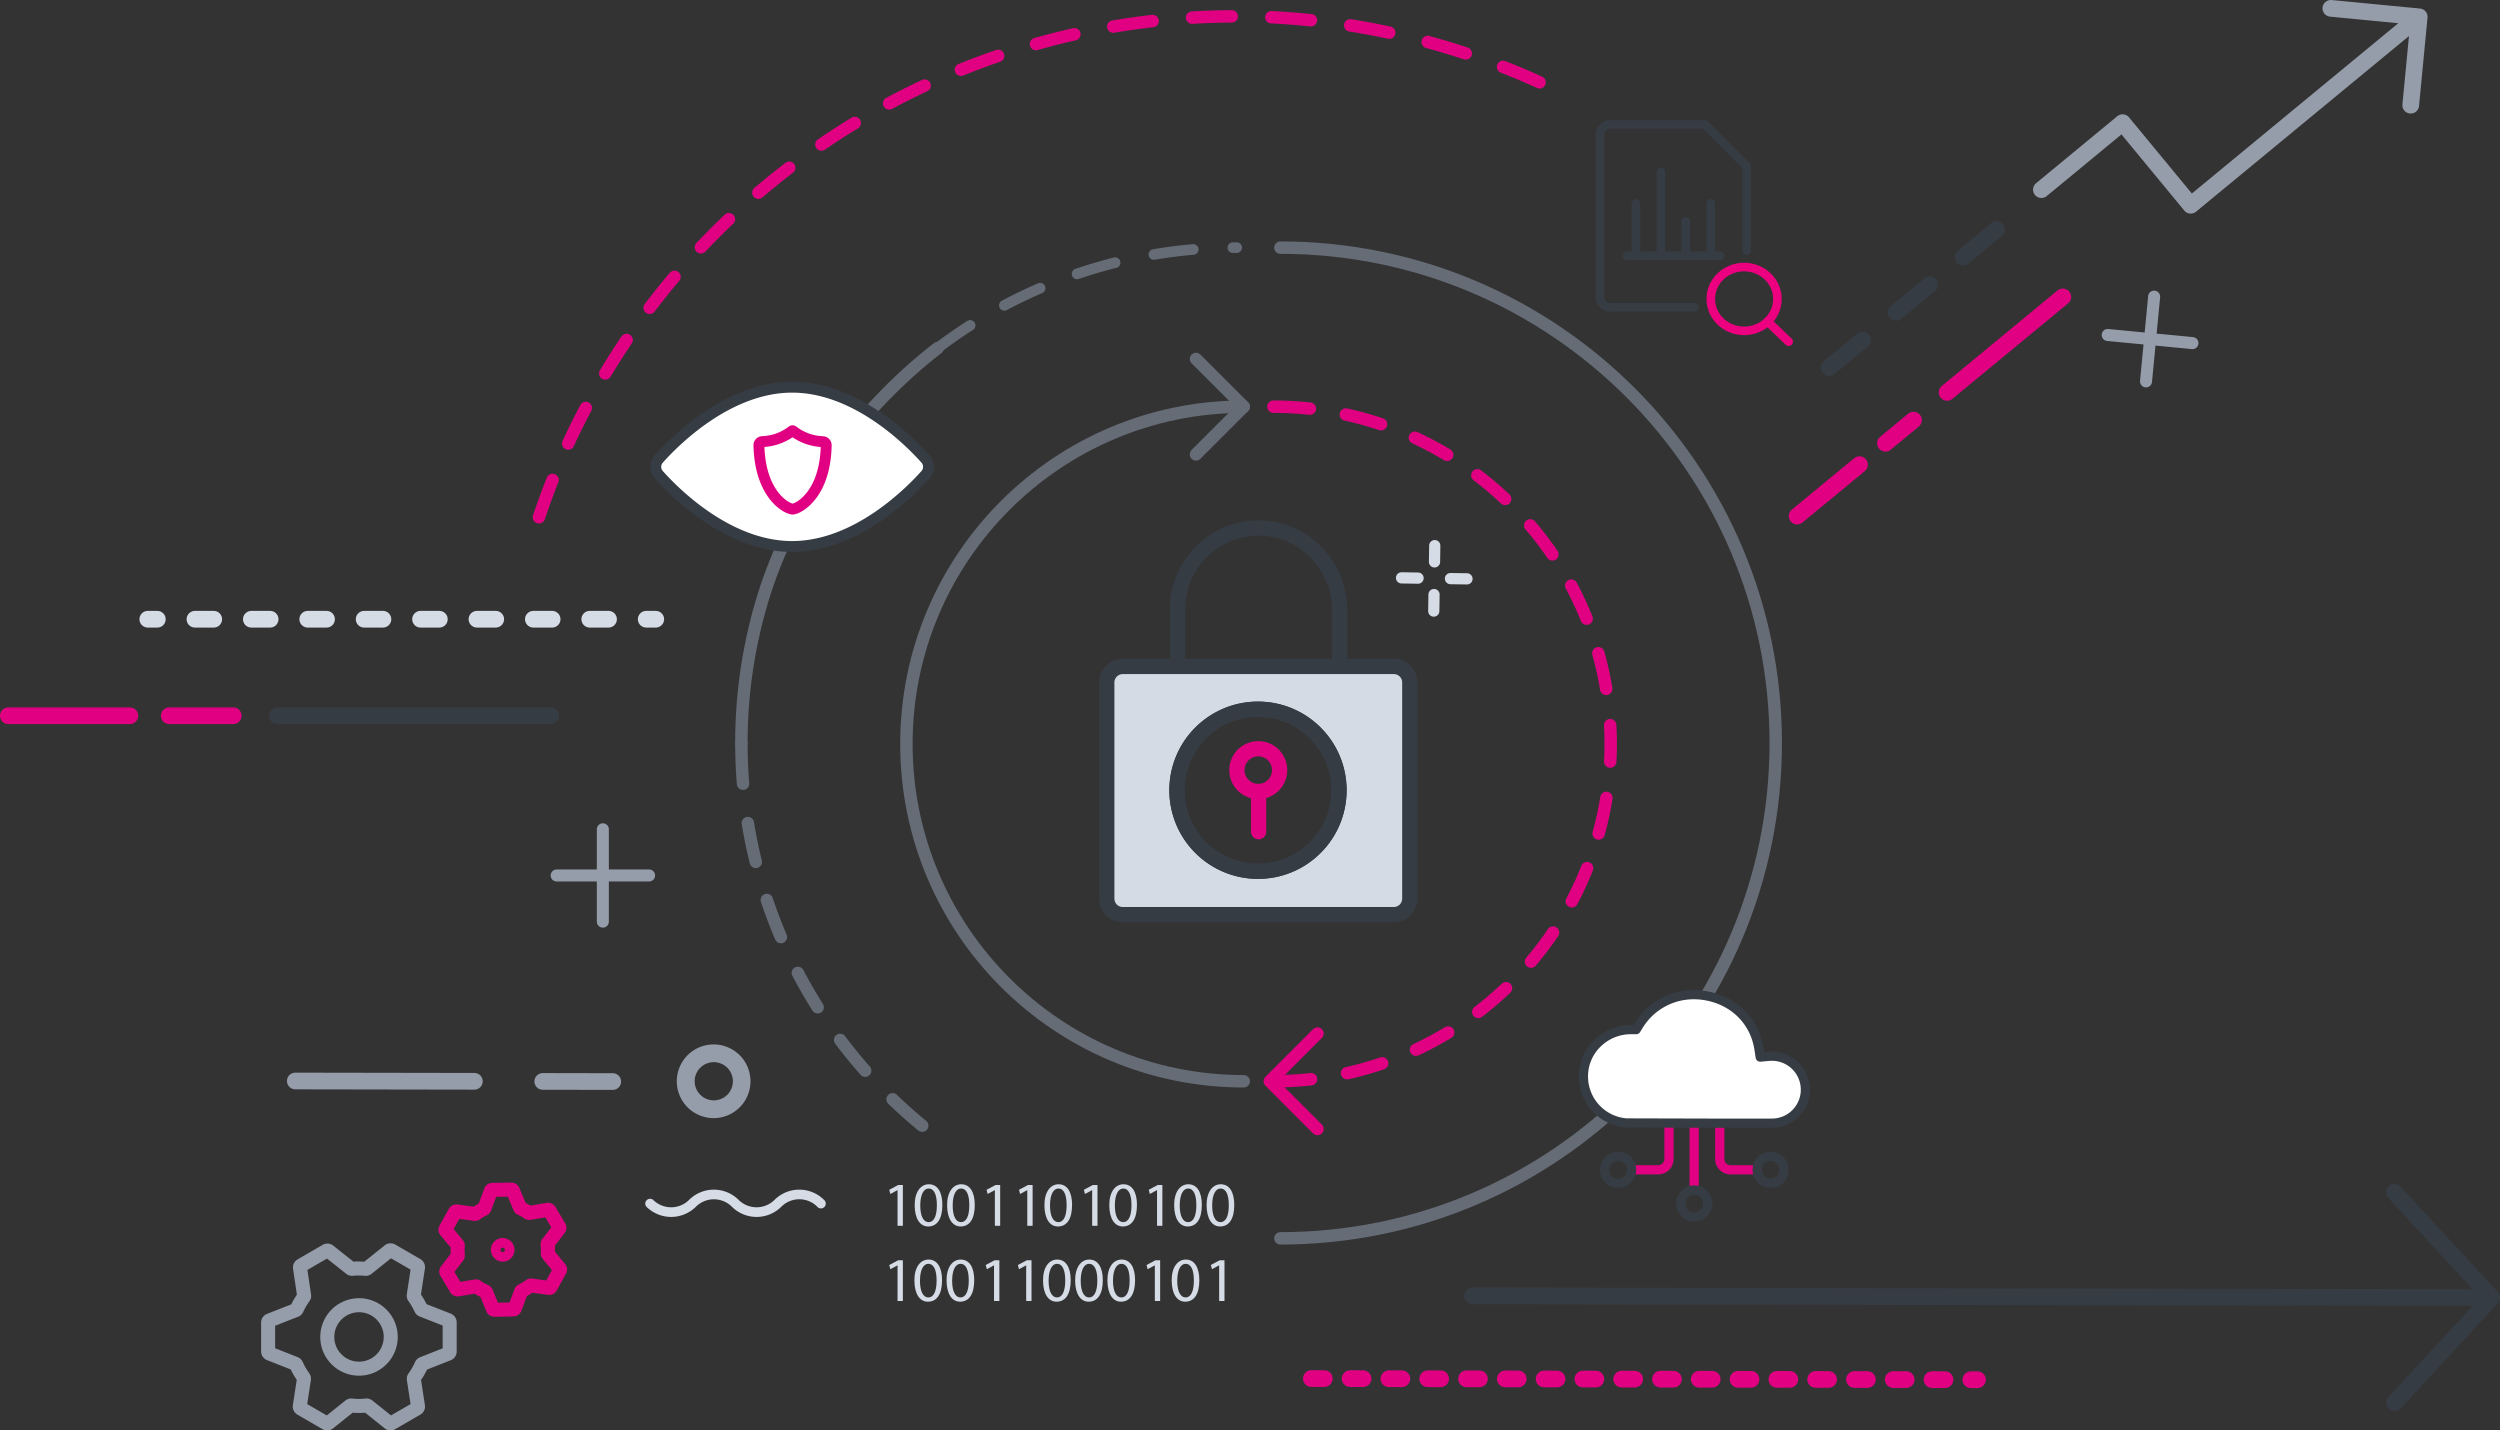 <svg id="Layer_1" data-name="Layer 1" xmlns="http://www.w3.org/2000/svg" viewBox="0 0 1471.19 841.79"><rect x="0" y="0" width="1471.19" height="841.79" fill="#333333" stroke="none"/><defs><style>.cls-1,.cls-10,.cls-11,.cls-13,.cls-14,.cls-16,.cls-17,.cls-19,.cls-2,.cls-20,.cls-21,.cls-22,.cls-23,.cls-24,.cls-25,.cls-26,.cls-27,.cls-28,.cls-29,.cls-3,.cls-30,.cls-31,.cls-4,.cls-5,.cls-8{fill:none;}.cls-1,.cls-11,.cls-14,.cls-15,.cls-16,.cls-19,.cls-2,.cls-23,.cls-26,.cls-29{stroke:#e20082;}.cls-1,.cls-12,.cls-13,.cls-14,.cls-15,.cls-16,.cls-17,.cls-18,.cls-19,.cls-2,.cls-20,.cls-21,.cls-22,.cls-23,.cls-24,.cls-25,.cls-26,.cls-27,.cls-28,.cls-29,.cls-3,.cls-30,.cls-31,.cls-4,.cls-5{stroke-linecap:round;stroke-linejoin:round;}.cls-1,.cls-2,.cls-3,.cls-5{stroke-width:7.31px;}.cls-1{stroke-dasharray:21.48 21.48;}.cls-3,.cls-4,.cls-5{stroke:#656c76;}.cls-4{stroke-width:6.25px;}.cls-4,.cls-5{stroke-dasharray:23.34 23.34;}.cls-6{fill:#d5dce5;}.cls-7{fill:#969daa;}.cls-27,.cls-28,.cls-30,.cls-8{stroke:#969daa;}.cls-10,.cls-11,.cls-8{stroke-miterlimit:10;}.cls-8{stroke-width:3.65px;}.cls-18,.cls-9{fill:#fff;}.cls-10,.cls-12,.cls-13,.cls-17,.cls-18,.cls-20,.cls-22,.cls-31{stroke:#363c44;}.cls-10,.cls-11{stroke-width:6.41px;}.cls-12,.cls-15{fill:#d4dbe4;}.cls-12,.cls-13,.cls-14,.cls-15{stroke-width:8.98px;}.cls-16,.cls-17,.cls-18{stroke-width:5.42px;}.cls-19{stroke-width:7.31px;stroke-dasharray:23.34 23.34;}.cls-20,.cls-21{stroke-width:5.05px;}.cls-21{stroke:#ed0080;}.cls-22,.cls-23,.cls-24,.cls-25,.cls-26,.cls-27,.cls-31{stroke-width:9.82px;}.cls-24,.cls-25{stroke:#d5dce5;}.cls-25{stroke-dasharray:11.06 22.13;}.cls-26{stroke-dasharray:7.61 15.22;}.cls-28,.cls-29{stroke-width:8.25px;}.cls-30{stroke-width:7.07px;}.cls-31{stroke-dasharray:25.54 25.54;}</style></defs><g id="Security"><path class="cls-1" d="M782.41,297.41C892,297.41,980.9,386.28,980.9,495.9S892,694.4,782.41,694.4" transform="translate(-33.03 -58.09)"/><polyline class="cls-2" points="775.32 664.39 747.24 636.3 775.32 608.22"/><path class="cls-3" d="M764.93,694.4c-109.63,0-198.5-88.87-198.5-198.49s88.87-198.5,198.5-198.5" transform="translate(-33.03 -58.09)"/><polyline class="cls-3" points="703.81 211.23 731.9 239.31 703.81 267.4"/><path class="cls-3" d="M786.5,203.81c161,0,291.51,130.52,291.51,291.51S947.5,786.82,786.5,786.82" transform="translate(-33.03 -58.09)"/><path class="cls-4" d="M584.81,262.94a290.21,290.21,0,0,1,176-59.13" transform="translate(-33.03 -58.09)"/><path class="cls-5" d="M575.73,720.52a290.92,290.92,0,0,1-106.4-225.2" transform="translate(-33.03 -58.09)"/><path class="cls-3" d="M469.33,495.32a291.58,291.58,0,0,1,13.1-86.68c4.48-14.4,20.13-60.2,60.29-106a304.07,304.07,0,0,1,42.09-39.68" transform="translate(-33.03 -58.09)"/><path class="cls-6" d="M874.05,379.14l-.15,9.72a3.31,3.31,0,0,0,6.61.1l.14-9.72a3.3,3.3,0,0,0-6.6-.1" transform="translate(-33.03 -58.09)"/><path class="cls-6" d="M867.58,395l-9.72-.15a3.3,3.3,0,0,0-.1,6.6l9.72.15a3.3,3.3,0,1,0,.1-6.6" transform="translate(-33.03 -58.09)"/><path class="cls-6" d="M880.07,417.74l.15-9.71a3.3,3.3,0,0,0-6.6-.1l-.15,9.72a3.3,3.3,0,1,0,6.6.09" transform="translate(-33.03 -58.09)"/><path class="cls-6" d="M886.55,401.89l9.71.14a3.3,3.3,0,1,0,.11-6.6l-9.72-.14a3.3,3.3,0,0,0-.1,6.6" transform="translate(-33.03 -58.09)"/><path class="cls-6" d="M413.41,768.2a20.66,20.66,0,0,0,29.16,0,15,15,0,0,1,21.13,0,20.65,20.65,0,0,0,29.15,0,14.93,14.93,0,0,1,21.11,0,2.84,2.84,0,1,0,4-4,20.61,20.61,0,0,0-29.15,0,15,15,0,0,1-21.12,0,20.64,20.64,0,0,0-29.16,0,15,15,0,0,1-21.12,0,2.84,2.84,0,0,0-4,4" transform="translate(-33.03 -58.09)"/><path class="cls-7" d="M440,694.4A13.07,13.07,0,1,1,453,707.46,13.09,13.09,0,0,1,440,694.4M453,714.26a19.86,19.86,0,1,0-19.87-19.86A19.88,19.88,0,0,0,453,714.26" transform="translate(-33.03 -58.09)"/><path class="cls-8" d="M440,694.4A13.07,13.07,0,1,1,453,707.46,13.09,13.09,0,0,1,440,694.4ZM453,714.26a19.86,19.86,0,1,0-19.87-19.86A19.88,19.88,0,0,0,453,714.26Z" transform="translate(-33.03 -58.09)"/><polygon class="cls-6" points="528.19 700.38 528.11 700.38 523.94 702.63 523.31 700.15 528.56 697.35 531.32 697.35 531.32 721.34 528.19 721.34 528.19 700.38"/><path class="cls-6" d="M587.58,767.18c0,8.16-3,12.66-8.35,12.66-4.68,0-7.86-4.39-7.93-12.33S574.77,755,579.64,755c5.06,0,7.94,4.5,7.94,12.14m-13,.37c0,6.24,1.92,9.78,4.87,9.78,3.32,0,4.91-3.88,4.91-10,0-5.91-1.51-9.78-4.88-9.78-2.84,0-4.9,3.47-4.9,10" transform="translate(-33.03 -58.09)"/><path class="cls-6" d="M606.66,767.18c0,8.16-3,12.66-8.34,12.66-4.68,0-7.86-4.39-7.94-12.33S593.86,755,598.73,755c5,0,7.93,4.5,7.93,12.14m-13,.37c0,6.24,1.91,9.78,4.87,9.78,3.32,0,4.91-3.88,4.91-10,0-5.91-1.52-9.78-4.88-9.78-2.84,0-4.9,3.47-4.9,10" transform="translate(-33.03 -58.09)"/><polygon class="cls-6" points="585.45 700.38 585.37 700.38 581.2 702.63 580.58 700.15 585.82 697.35 588.58 697.35 588.58 721.34 585.45 721.34 585.45 700.38"/><polygon class="cls-6" points="604.53 700.38 604.46 700.38 600.29 702.63 599.66 700.15 604.91 697.35 607.67 697.35 607.67 721.34 604.53 721.34 604.53 700.38"/><path class="cls-6" d="M663.92,767.18c0,8.16-3,12.66-8.34,12.66-4.68,0-7.86-4.39-7.93-12.33S651.12,755,656,755c5,0,7.93,4.5,7.93,12.14m-13,.37c0,6.24,1.92,9.78,4.87,9.78,3.32,0,4.91-3.88,4.91-10,0-5.91-1.51-9.78-4.87-9.78-2.85,0-4.91,3.47-4.91,10" transform="translate(-33.03 -58.09)"/><polygon class="cls-6" points="642.71 700.38 642.64 700.38 638.47 702.63 637.84 700.15 643.09 697.35 645.85 697.35 645.85 721.34 642.71 721.34 642.71 700.38"/><path class="cls-6" d="M702.1,767.18c0,8.16-3,12.66-8.34,12.66-4.69,0-7.86-4.39-7.94-12.33S689.3,755,694.17,755c5.05,0,7.93,4.5,7.93,12.14m-13,.37c0,6.24,1.92,9.78,4.87,9.78,3.32,0,4.91-3.88,4.91-10,0-5.91-1.51-9.78-4.87-9.78-2.84,0-4.91,3.47-4.91,10" transform="translate(-33.03 -58.09)"/><polygon class="cls-6" points="680.89 700.38 680.81 700.38 676.64 702.63 676.02 700.15 681.26 697.35 684.02 697.35 684.02 721.34 680.89 721.34 680.89 700.38"/><path class="cls-6" d="M740.27,767.18c0,8.16-3,12.66-8.34,12.66-4.68,0-7.86-4.39-7.94-12.33S727.47,755,732.34,755c5.06,0,7.93,4.5,7.93,12.14m-13,.37c0,6.24,1.91,9.78,4.87,9.78,3.32,0,4.91-3.88,4.91-10,0-5.91-1.51-9.78-4.87-9.78-2.85,0-4.91,3.47-4.91,10" transform="translate(-33.03 -58.09)"/><path class="cls-6" d="M759.36,767.18c0,8.16-3,12.66-8.34,12.66-4.69,0-7.86-4.39-7.94-12.33S746.56,755,751.43,755c5.05,0,7.93,4.5,7.93,12.14m-13,.37c0,6.24,1.92,9.78,4.87,9.78,3.33,0,4.92-3.88,4.92-10,0-5.91-1.52-9.78-4.88-9.78-2.84,0-4.91,3.47-4.91,10" transform="translate(-33.03 -58.09)"/><polygon class="cls-6" points="528.19 744.64 528.11 744.64 523.94 746.9 523.31 744.42 528.56 741.62 531.32 741.62 531.32 765.61 528.19 765.61 528.19 744.64"/><path class="cls-6" d="M587.41,811.45c0,8.16-3,12.66-8.34,12.66-4.69,0-7.86-4.39-7.94-12.33s3.48-12.47,8.35-12.47c5,0,7.93,4.5,7.93,12.14m-13,.37c0,6.24,1.92,9.78,4.88,9.78,3.32,0,4.91-3.87,4.91-10,0-5.91-1.52-9.78-4.88-9.78-2.84,0-4.91,3.47-4.91,10" transform="translate(-33.03 -58.09)"/><path class="cls-6" d="M606.34,811.45c0,8.16-3,12.66-8.35,12.66-4.68,0-7.85-4.39-7.93-12.33s3.47-12.47,8.34-12.47c5.06,0,7.94,4.5,7.94,12.14m-13,.37c0,6.24,1.92,9.78,4.87,9.78,3.32,0,4.91-3.87,4.91-10,0-5.91-1.51-9.78-4.87-9.78-2.84,0-4.91,3.47-4.91,10" transform="translate(-33.03 -58.09)"/><polygon class="cls-6" points="584.96 744.64 584.88 744.64 580.72 746.9 580.09 744.42 585.33 741.62 588.1 741.62 588.1 765.61 584.96 765.61 584.96 744.64"/><polygon class="cls-6" points="603.88 744.64 603.81 744.64 599.64 746.9 599.01 744.42 604.26 741.62 607.02 741.62 607.02 765.61 603.88 765.61 603.88 744.64"/><path class="cls-6" d="M663.11,811.45c0,8.16-3,12.66-8.34,12.66-4.69,0-7.86-4.39-7.94-12.33s3.48-12.47,8.35-12.47c5.05,0,7.93,4.5,7.93,12.14m-13,.37c0,6.24,1.92,9.78,4.88,9.78,3.32,0,4.91-3.87,4.91-10,0-5.91-1.52-9.78-4.87-9.78-2.85,0-4.92,3.47-4.92,10" transform="translate(-33.03 -58.09)"/><path class="cls-6" d="M682,811.45c0,8.16-3,12.66-8.34,12.66-4.69,0-7.87-4.39-7.94-12.33s3.47-12.47,8.35-12.47c5,0,7.93,4.5,7.93,12.14m-13,.37c0,6.24,1.92,9.78,4.87,9.78,3.32,0,4.91-3.87,4.91-10,0-5.91-1.51-9.78-4.87-9.78-2.85,0-4.91,3.47-4.91,10" transform="translate(-33.03 -58.09)"/><path class="cls-6" d="M701,811.45c0,8.16-3,12.66-8.34,12.66-4.69,0-7.86-4.39-7.94-12.33s3.48-12.47,8.35-12.47c5.05,0,7.93,4.5,7.93,12.14m-13,.37c0,6.24,1.92,9.78,4.88,9.78,3.32,0,4.91-3.87,4.91-10,0-5.91-1.51-9.78-4.88-9.78-2.84,0-4.91,3.47-4.91,10" transform="translate(-33.03 -58.09)"/><polygon class="cls-6" points="679.59 744.64 679.51 744.64 675.35 746.9 674.72 744.42 679.96 741.62 682.72 741.62 682.72 765.61 679.59 765.61 679.59 744.64"/><path class="cls-6" d="M738.81,811.45c0,8.16-3,12.66-8.34,12.66-4.68,0-7.86-4.39-7.94-12.33s3.48-12.47,8.35-12.47c5,0,7.93,4.5,7.93,12.14m-13,.37c0,6.24,1.91,9.78,4.87,9.78,3.32,0,4.91-3.87,4.91-10,0-5.91-1.52-9.78-4.88-9.78-2.84,0-4.9,3.47-4.9,10" transform="translate(-33.03 -58.09)"/><polygon class="cls-6" points="717.44 744.64 717.36 744.64 713.2 746.9 712.57 744.42 717.81 741.62 720.58 741.62 720.58 765.61 717.44 765.61 717.44 744.64"/><path class="cls-9" d="M499.19,379.69c-38,0-69.73-32.4-78.55-42.33a6.92,6.92,0,0,1,0-9.09c8.82-9.93,40.58-42.33,78.55-42.33s69.72,32.4,78.55,42.33a6.94,6.94,0,0,1,0,9.09c-8.83,9.93-40.59,42.33-78.55,42.33" transform="translate(-33.03 -58.09)"/><path class="cls-10" d="M499.19,379.69c-38,0-69.73-32.4-78.55-42.33a6.92,6.92,0,0,1,0-9.09c8.82-9.93,40.58-42.33,78.55-42.33s69.72,32.4,78.55,42.33a6.94,6.94,0,0,1,0,9.09C568.91,347.29,537.15,379.69,499.19,379.69Z" transform="translate(-33.03 -58.09)"/><path class="cls-11" d="M499.45,357.67c-1.48,0-6.27-1.94-10.81-7.68-3.92-5-8.66-14.16-9-29.83a2.08,2.08,0,0,1,1.91-2.19,30.34,30.34,0,0,0,17.55-6.28.46.46,0,0,1,.62,0A30.43,30.43,0,0,0,517.32,318a2.09,2.09,0,0,1,1.91,2.19c-.3,15.67-5,24.87-9,29.83C505.73,355.73,500.94,357.67,499.45,357.67Z" transform="translate(-33.03 -58.09)"/><path class="cls-12" d="M853.26,450.29H693.75a9.41,9.41,0,0,0-9.41,9.41V586.92a9.41,9.41,0,0,0,9.41,9.41H853.26a9.41,9.41,0,0,0,9.41-9.41V459.7A9.41,9.41,0,0,0,853.26,450.29ZM773.32,570.8A47.68,47.68,0,1,1,821,523.12,47.67,47.67,0,0,1,773.32,570.8Z" transform="translate(-33.03 -58.09)"/><path class="cls-13" d="M821.37,450.1v-33c0-27.24-22.54-49.39-49.76-48.22A47.69,47.69,0,0,0,726,416.49V450.1" transform="translate(-33.03 -58.09)"/><circle class="cls-13" cx="740.29" cy="465.03" r="47.68"/><circle class="cls-14" cx="740.47" cy="453.2" r="12.58"/><line class="cls-15" x1="740.66" y1="489.43" x2="740.66" y2="465.78"/><path class="cls-16" d="M1015.19,722.22v17.92a6.34,6.34,0,0,1-6.33,6.34H993.17" transform="translate(-33.03 -58.09)"/><path class="cls-16" d="M1045.07,722.22v17.92a6.33,6.33,0,0,0,6.33,6.34h15.68" transform="translate(-33.03 -58.09)"/><line class="cls-16" x1="996.98" y1="699.84" x2="996.98" y2="664.12"/><path class="cls-17" d="M985.28,738.63a7.92,7.92,0,1,0,1.76.2A8.05,8.05,0,0,0,985.28,738.63Z" transform="translate(-33.03 -58.09)"/><path class="cls-17" d="M1075,738.63a7.91,7.91,0,1,0,1.77.2A8.14,8.14,0,0,0,1075,738.63Z" transform="translate(-33.03 -58.09)"/><path class="cls-17" d="M1030.07,758.39a7.92,7.92,0,1,0,1.77.2A8.07,8.07,0,0,0,1030.07,758.39Z" transform="translate(-33.03 -58.09)"/><path class="cls-18" d="M1075.32,719.07h-29L990,718.92a27.44,27.44,0,0,1-25.16-27.38,27.13,27.13,0,0,1,8.39-19.66A28.11,28.11,0,0,1,993.06,664h2.82l1.47-2.39a37.89,37.89,0,0,1,32.46-18.18,40.15,40.15,0,0,1,8.47.9c16,3.38,27.46,15.3,29.87,31.11l.73,4.73,4.76-.45c.59,0,1.14-.08,1.67-.08a19.71,19.71,0,1,1,0,39.41Z" transform="translate(-33.03 -58.09)"/><path class="cls-19" d="M350.19,362.47C409.13,186.83,574.73,67.72,760,67.72a432.22,432.22,0,0,1,199.3,48.69" transform="translate(-33.03 -58.09)"/><g id="Icon_compliance-reporting_rgb"><path class="cls-20" d="M1060.89,205.63V155.85l-24.53-24.52H980.59a6,6,0,0,0-6,6v95.6a6,6,0,0,0,6,6h49.62" transform="translate(-33.03 -58.09)"/><line class="cls-20" x1="957.23" y1="150.53" x2="1012.22" y2="150.53"/><line class="cls-20" x1="962.7" y1="119.67" x2="962.7" y2="148.61"/><line class="cls-20" x1="977.39" y1="101.15" x2="977.39" y2="148.61"/><line class="cls-20" x1="992.07" y1="130.25" x2="992.07" y2="148.61"/><line class="cls-20" x1="1006.75" y1="119.67" x2="1006.75" y2="148.61"/><line class="cls-21" x1="1040.22" y1="189.22" x2="1052.59" y2="201.07"/><ellipse class="cls-21" cx="1026.36" cy="175.93" rx="19.61" ry="18.78"/></g></g><g id="Artwork_6" data-name="Artwork 6"><line class="cls-22" x1="163.27" y1="421.19" x2="324.14" y2="421.19"/><line class="cls-23" x1="99.63" y1="421.19" x2="137.26" y2="421.19"/><line class="cls-23" x1="4.91" y1="421.19" x2="76.42" y2="421.19"/><line class="cls-24" x1="86.97" y1="364.4" x2="92.59" y2="364.4"/><line class="cls-25" x1="114.72" y1="364.4" x2="369.21" y2="364.4"/><line class="cls-24" x1="380.28" y1="364.4" x2="385.9" y2="364.4"/><line class="cls-26" x1="771.69" y1="811.25" x2="1163.71" y2="811.93"/><polyline class="cls-22" points="1409.04 701.59 1466.28 763.61 1409.21 825.42"/><line class="cls-22" x1="1466.28" y1="763.58" x2="866.59" y2="762.57"/><line class="cls-27" x1="360.59" y1="636.47" x2="319.4" y2="636.39"/><line class="cls-27" x1="279.16" y1="636.32" x2="173.77" y2="636.14"/><path class="cls-28" d="M244.3,826.18a18.67,18.67,0,1,1-18.67,18.67,18.67,18.67,0,0,1,18.67-18.67h0Zm-17.82-31.91a1.37,1.37,0,0,0-1.55,0l-14.69,8.5a1.38,1.38,0,0,0-.67,1.4L212,820.46a1.33,1.33,0,0,1-.24,1,40.45,40.45,0,0,0-4.05,6.94,1.37,1.37,0,0,1-.73.71l-15.29,6a1.38,1.38,0,0,0-.88,1.27v17a1.37,1.37,0,0,0,.88,1.27l15,5.91a1.34,1.34,0,0,1,.73.71,40,40,0,0,0,4.24,7.34,1.36,1.36,0,0,1,.24,1l-2.45,16a1.39,1.39,0,0,0,.66,1.39l14.7,8.5a1.37,1.37,0,0,0,1.55,0l12.49-10a1.3,1.3,0,0,1,1-.3,37.65,37.65,0,0,0,8.75,0,1.34,1.34,0,0,1,1,.29l12.5,10a1.36,1.36,0,0,0,1.54,0l14.7-8.5a1.37,1.37,0,0,0,.66-1.4l-2.45-15.92a1.36,1.36,0,0,1,.25-1,39.16,39.16,0,0,0,4.23-7.35,1.37,1.37,0,0,1,.74-.7l15-5.91a1.36,1.36,0,0,0,.88-1.27v-17.2a1.35,1.35,0,0,0-.88-1.27l-15.28-6a1.32,1.32,0,0,1-.74-.71,40.71,40.71,0,0,0-4-6.9,1.35,1.35,0,0,1-.24-1L279,804a1.37,1.37,0,0,0-.66-1.4l-14.7-8.5a1.39,1.39,0,0,0-1.54,0l-13,10.39a1.33,1.33,0,0,1-1,.29c-1.27-.12-2.45-.21-3.87-.21a25.87,25.87,0,0,0-3.89.19,1.32,1.32,0,0,1-1-.3Z" transform="translate(-33.03 -58.09)"/><path class="cls-29" d="M330.23,791.12a2.83,2.83,0,1,1-3.85,1.1,2.83,2.83,0,0,1,3.85-1.1h0Zm4.6-32.42a.91.91,0,0,0-.84-.56l-11.21.17a.92.92,0,0,0-.85.59l-3.8,10.17a.89.89,0,0,1-.45.5,25.82,25.82,0,0,0-4.56,2.7.89.89,0,0,1-.65.17L301.67,771a.93.93,0,0,0-.91.46l-5.44,9.8a.9.9,0,0,0,0,1l6.93,8.27a.92.92,0,0,1,.2.65,26.4,26.4,0,0,0,0,5.62.86.86,0,0,1-.17.64l-6.49,8.41a.93.93,0,0,0,0,1l5.75,9.6a.91.91,0,0,0,.93.43l10.46-1.77a.82.82,0,0,1,.66.15,26.81,26.81,0,0,0,2.42,1.55,24.91,24.91,0,0,0,2.6,1.26.9.9,0,0,1,.47.47l4,9.75a.92.92,0,0,0,.84.56l11.21-.18a.9.9,0,0,0,.84-.58l3.72-9.94a.89.89,0,0,1,.45-.5,26,26,0,0,0,4.82-2.91.88.88,0,0,1,.65-.17L356.13,816a.9.9,0,0,0,.9-.45l5.45-9.9a.89.89,0,0,0,0-1l-6.89-8.36a.89.89,0,0,1-.2-.65,26.53,26.53,0,0,0-.1-5.27.89.89,0,0,1,.17-.65l6.65-8.64a.89.89,0,0,0,0-1l-5.77-9.62a.9.9,0,0,0-.92-.43l-10.81,1.82a1,1,0,0,1-.66-.15,24.08,24.08,0,0,0-2.17-1.37c-.75-.41-1.53-.8-2.29-1.14a.88.88,0,0,1-.47-.48Z" transform="translate(-33.03 -58.09)"/><path class="cls-30" d="M387.79,600.45V546.1M415,573.28H360.61" transform="translate(-33.03 -58.09)"/><line class="cls-31" x1="1174.93" y1="135.07" x2="1076.41" y2="216.34"/><path class="cls-27" d="M1455.84,68.65,1322.22,178.88l-40.1-48.61-47.78,39.42M1404.68,63l52,5-5,52" transform="translate(-33.03 -58.09)"/><path class="cls-30" d="M1295.91,282.52l4.78-49.88M1323.24,260l-49.88-4.78" transform="translate(-33.03 -58.09)"/><path class="cls-23" d="M1246.94,232.82,1178.85,289m-19.77,16.31-16.5,13.61m-15.27,12.6-36.7,30.27" transform="translate(-33.03 -58.09)"/></g></svg>